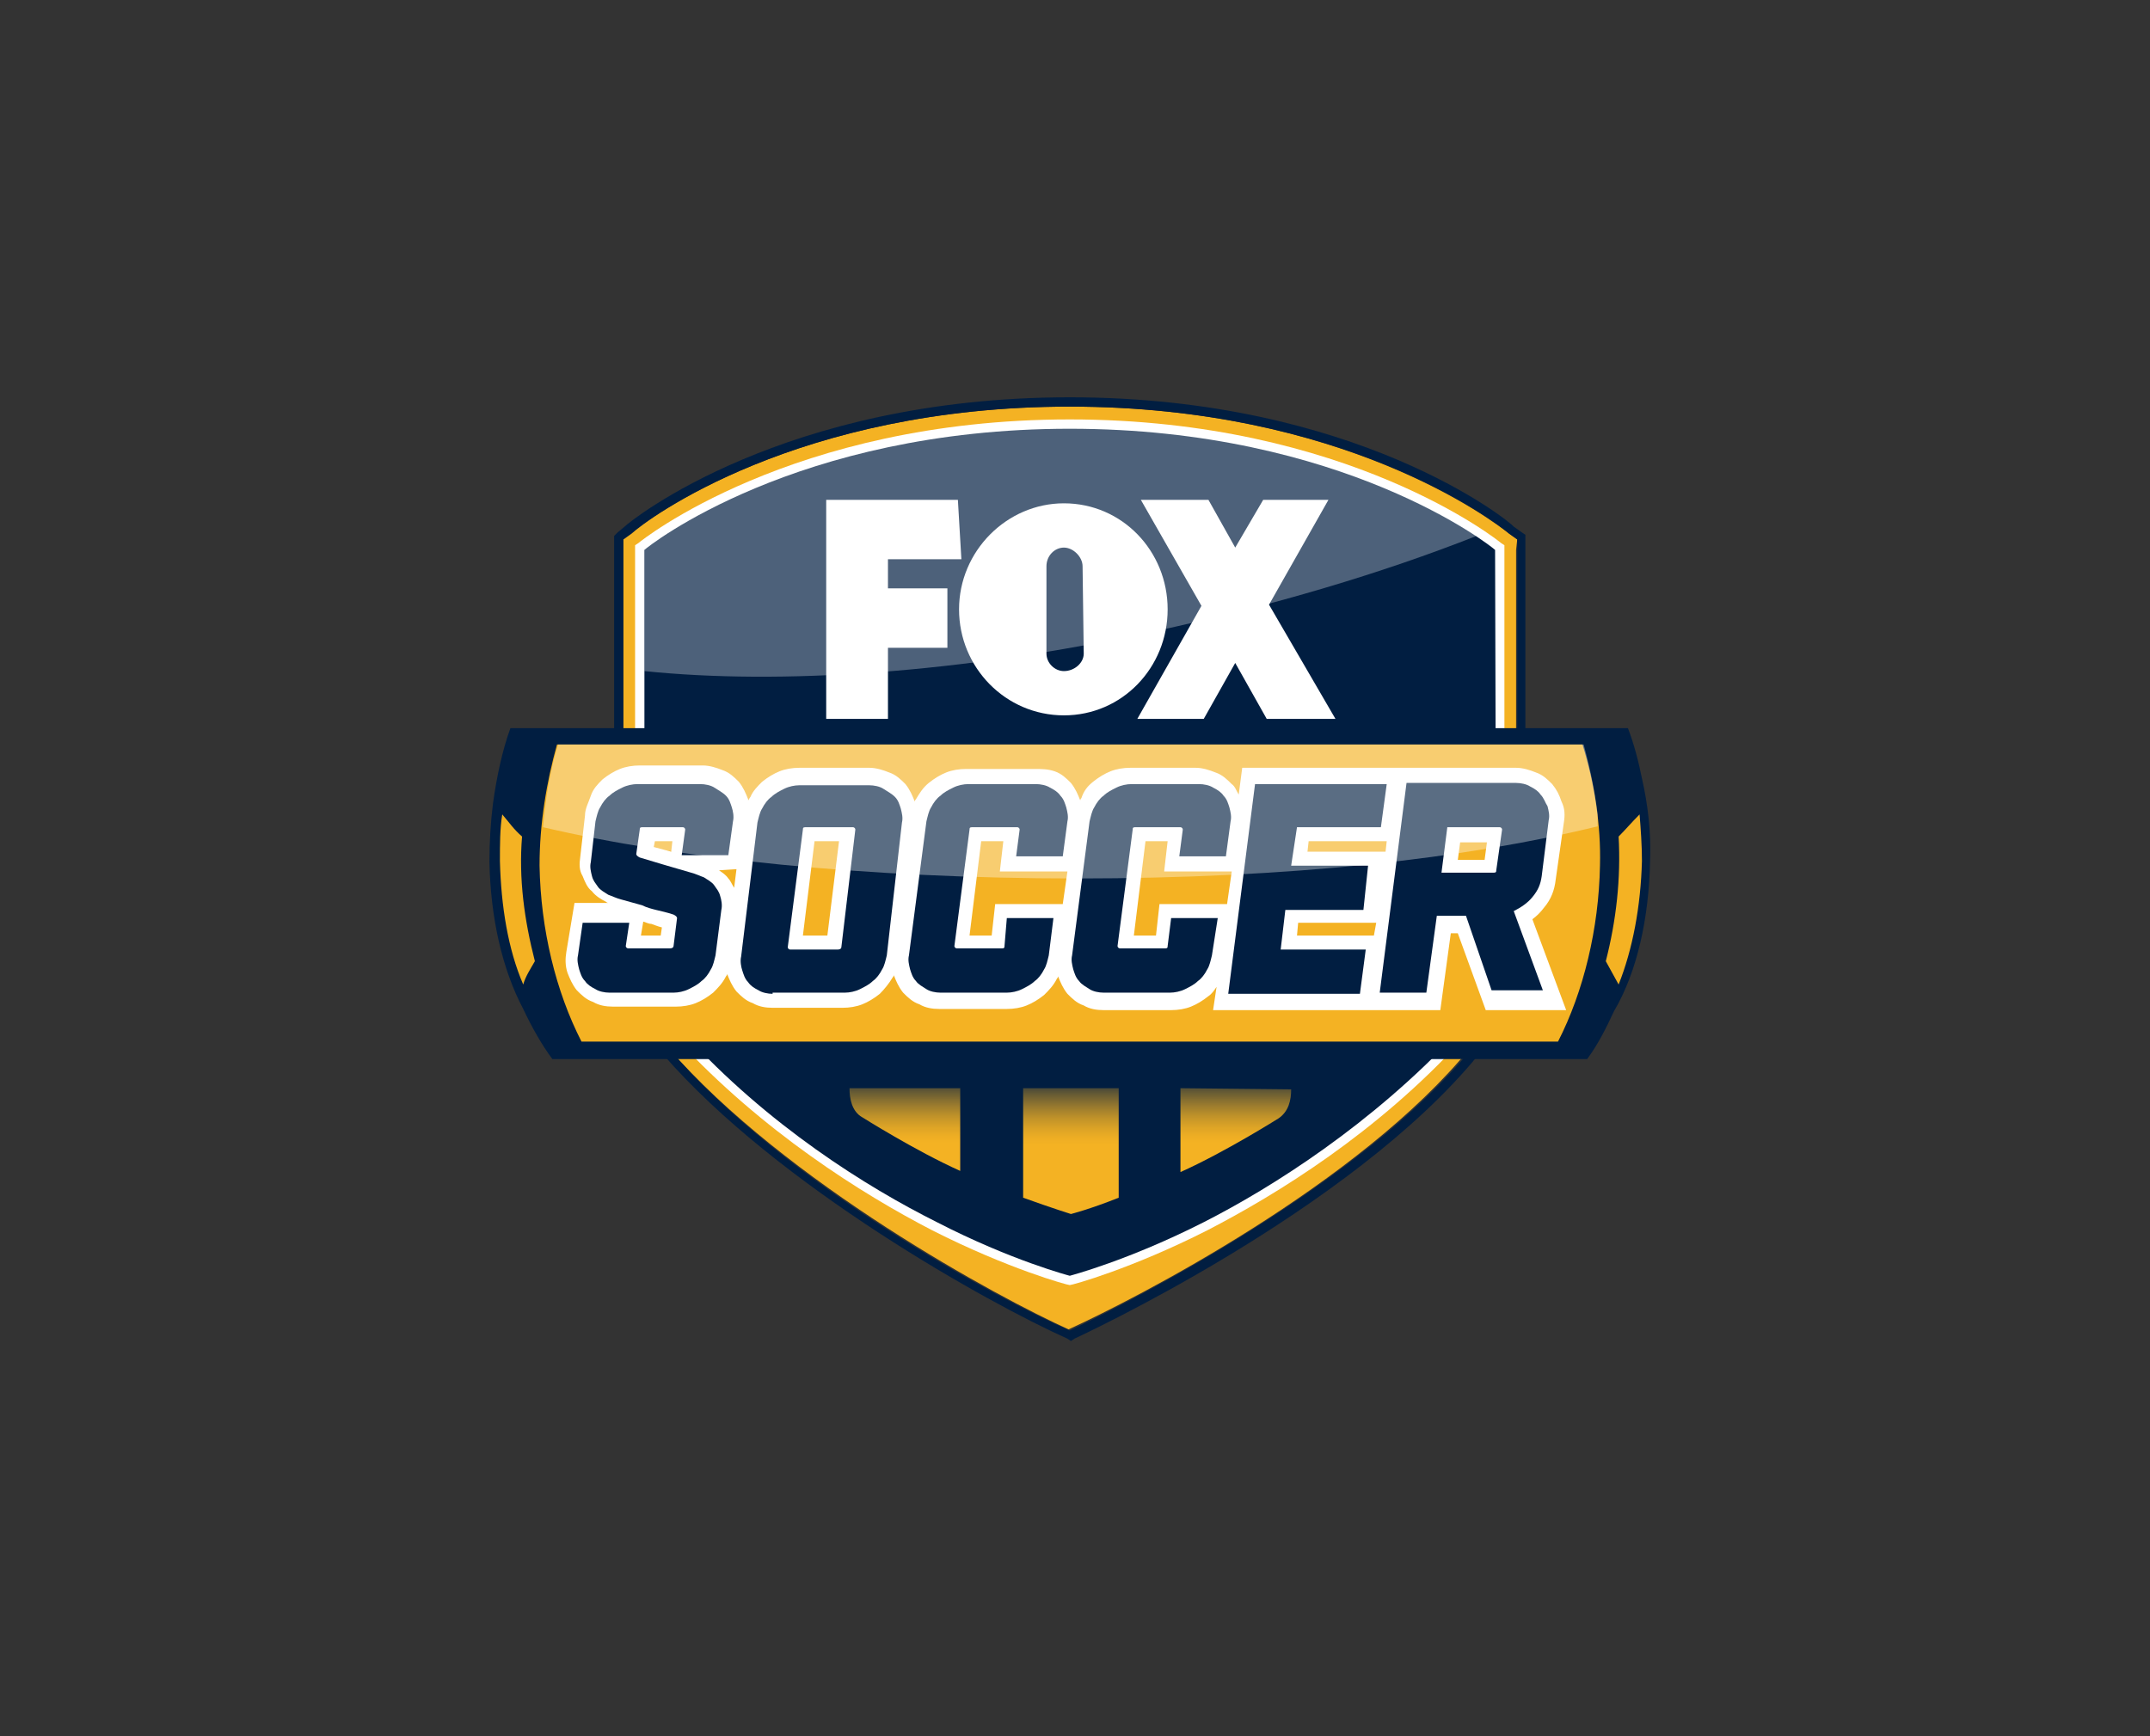 <?xml version="1.0" encoding="utf-8"?>
<!-- Generator: Adobe Illustrator 26.0.1, SVG Export Plug-In . SVG Version: 6.00 Build 0)  -->
<svg version="1.1" id="Layer_1" xmlns="http://www.w3.org/2000/svg" xmlns:xlink="http://www.w3.org/1999/xlink" x="0px" y="0px"
	 viewBox="0 0 184.5 149" style="enable-background:new 0 0 184.5 149;" xml:space="preserve">
<rect x="0" y="0" width="184.5" height="149" fill="#333333" stroke="none"/>
<style type="text/css">
	.st0{fill:#F4B223;}
	.st1{fill:#011E41;}
	.st2{fill:#FFFFFF;}
	
		.st3{clip-path:url(#SVGID_00000070802115679119656030000008632972762397484988_);fill:url(#SVGID_00000030458558806321811710000001501477751491316903_);}
	
		.st4{clip-path:url(#SVGID_00000037691100215478630700000013087247431830335634_);fill:url(#SVGID_00000088835364674001439350000016256070501057715129_);}
	
		.st5{clip-path:url(#SVGID_00000156576715020020260800000000542163540570781333_);fill:url(#SVGID_00000071557605746171336750000008876672436467575697_);}
	.st6{opacity:0.3;}
	.st7{clip-path:url(#SVGID_00000150075090178730303520000001282709934547017653_);}
	.st8{clip-path:url(#SVGID_00000165917050922342881280000011689378911695116946_);fill:#FFFFFF;}
	.st9{opacity:0.35;}
	.st10{clip-path:url(#SVGID_00000077295967033133753810000006916397621696916896_);}
	.st11{clip-path:url(#SVGID_00000021799828718806295890000007379199558334114735_);fill:#FFFFFF;}
</style>
<g>
	<g>
		<path class="st0" d="M130.2,46.3l-0.7-0.5c-1.4-1.1-14.2-10.9-37.7-10.9c-23.4,0-36.3,9.7-37.7,10.9l-0.7,0.5v38.5l0.3,0.5
			c1.1,1.6,2.3,3.1,3.6,4.6c10.1,11.6,28.4,21.5,34.4,24.2c5.7-2.6,25-12.5,34.5-24.2c1.2-1.5,2.5-3,3.6-4.6l0.3-0.5V47.2
			L130.2,46.3z"/>
		<path class="st1" d="M91.8,34.9c23.4,0,36.3,9.7,37.7,10.9l0.7,0.5v0.9v37.7l-0.3,0.5c-1.1,1.6-2.4,3.1-3.6,4.6
			c-9.5,11.6-28.8,21.5-34.5,24.2c-6-2.6-24.4-12.5-34.4-24.2c-1.2-1.5-2.5-3-3.6-4.6l-0.3-0.5V46.3l0.7-0.5
			C55.5,44.6,68.4,34.9,91.8,34.9 M91.8,34.1c-24.6,0-37.7,10.6-38.2,11.1L53,45.7L52.7,46v0.4v38.5v0.2l0.2,0.2l0.3,0.5
			c1.2,1.8,2.6,3.4,3.7,4.7c9.8,11.3,28,21.4,34.7,24.4l0.3,0.2l0.3-0.2c0.2-0.1,23.7-10.9,34.7-24.4c0.2-0.3,0.5-0.5,0.7-0.9
			c1-1.2,2.1-2.4,2.9-3.8l0.3-0.5l0.1-0.2v-0.3V47.2v-0.9v-0.4l-0.3-0.2l-0.7-0.5C129.5,44.7,116.4,34.1,91.8,34.1"/>
		<path class="st2" d="M91.8,36.7c23.5,0,36.2,10.1,36.5,10.4v37.1c-1,1.5-2.1,2.9-3.4,4.4c-7.2,7.9-15.7,13.2-21.7,16.2
			c-6.4,3.3-11.5,4.6-11.5,4.6s-5-1.3-11.4-4.6c-5.9-3-14.4-8.4-21.7-16.2c-1.3-1.5-2.4-2.9-3.4-4.4V47.2
			C55.6,46.9,68.3,36.7,91.8,36.7L91.8,36.7L91.8,36.7"/>
		<path class="st2" d="M91.8,110.3c-0.2,0-5.3-1.4-11.8-4.7c-6-3.1-14.6-8.5-21.9-16.4c-1.2-1.4-2.4-2.9-3.5-4.5l-0.1-0.2V46.8
			l0.3-0.2c0.1-0.1,13.1-10.6,37-10.6c23.9,0,36.9,10.5,37,10.6l0.3,0.2v37.7l-0.1,0.2c-1,1.6-2.2,3.1-3.5,4.5
			c-7.3,8-15.9,13.3-21.9,16.4C97.1,108.9,92,110.3,91.8,110.3"/>
		<path class="st1" d="M128.3,47.2c-0.3-0.3-13-10.4-36.5-10.4l0,0l0,0c-23.5,0-36.2,10.1-36.5,10.4v37.1c1,1.5,2.1,2.9,3.4,4.4
			c7.2,7.9,15.7,13.2,21.7,16.2c6.4,3.3,11.4,4.6,11.4,4.6s5-1.3,11.5-4.6c5.9-3,14.4-8.4,21.7-16.2c1.3-1.5,2.4-2.9,3.4-4.4
			L128.3,47.2L128.3,47.2z"/>
		<polygon class="st2" points="70.9,61.7 70.9,42.9 82.2,42.9 82.5,48 76.2,48 76.2,50.5 81.3,50.5 81.3,55.6 76.2,55.6 76.2,61.7 
					"/>
		<polygon class="st2" points="114.6,61.7 108.9,51.9 114,42.9 108.4,42.9 106,47 103.7,42.9 97.9,42.9 103.1,52 97.6,61.7 
			103.3,61.7 106,56.9 108.7,61.7 		"/>
		<path class="st2" d="M91.3,43.2c-4.9,0-9,4.1-9,9.1s4,9.1,9,9.1s8.9-4.1,8.9-9.1S96.3,43.2,91.3,43.2 M91.3,57.6
			c-0.8,0-1.5-0.7-1.5-1.5v-7.5c0-0.9,0.7-1.6,1.5-1.6s1.6,0.8,1.6,1.6l0.1,7.5C93,56.9,92.2,57.6,91.3,57.6"/>
		<path class="st1" d="M140.9,66.8c-0.3-1.5-0.7-3-1.2-4.3H43.8c-0.7,1.9-1.2,4.3-1.5,6.5c-0.2,1.6-0.3,3.3-0.3,5
			c0.1,4.8,1.1,9.2,2.9,12.6c0.7,1.5,1.6,3.1,2.5,4.3h88.8c0.9-1.2,1.6-2.6,2.3-4.1c2-3.4,3-8,3.1-12.9
			C141.7,71.4,141.4,69,140.9,66.8"/>
		<path class="st0" d="M133.7,89.4c2.2-4.3,3.5-9.7,3.6-15.1c0.1-3.5-0.5-7.2-1.5-10.4h-88c-0.9,3.2-1.5,6.8-1.5,10.4
			c0.1,5.5,1.4,10.8,3.6,15.1H133.7z"/>
		<path class="st0" d="M45.9,82.5c-0.9-3.5-1.4-7.1-1.1-10.7c-0.7-0.6-1.1-1.2-1.7-1.9c-0.2,1.2-0.2,2.6-0.2,4
			c0.1,3.9,0.7,7.6,2,10.6C45.1,83.8,45.5,83.2,45.9,82.5"/>
		<path class="st0" d="M138.9,71.8c0.2,3.6-0.2,7.2-1.1,10.7c0.4,0.7,0.7,1.3,1.1,2c1.2-3,1.9-6.7,2-10.6c0-1.4-0.1-2.7-0.2-4
			C140,70.6,139.5,71.2,138.9,71.8"/>
	</g>
	<g>
		<g>
			<defs>
				<path id="SVGID_1_" d="M72.9,93.4c0,0.9,0.2,2,1.1,2.5c0,0,4.6,2.9,8.4,4.6v-7.2L72.9,93.4L72.9,93.4z"/>
			</defs>
			<clipPath id="SVGID_00000001634581872043042970000016796171201296573865_">
				<use xlink:href="#SVGID_1_"  style="overflow:visible;"/>
			</clipPath>
			
				<linearGradient id="SVGID_00000116196119099150746510000010003560550752348560_" gradientUnits="userSpaceOnUse" x1="-296.051" y1="-229.677" x2="-295.508" y2="-229.677" gradientTransform="matrix(0 -24.306 24.306 0 5660.286 -7090.627)">
				<stop  offset="0" style="stop-color:#F4B223"/>
				<stop  offset="0.536" style="stop-color:#F4B223"/>
				<stop  offset="0.58" style="stop-color:#EEAE24"/>
				<stop  offset="0.64" style="stop-color:#DDA426"/>
				<stop  offset="0.709" style="stop-color:#C19329"/>
				<stop  offset="0.783" style="stop-color:#9A7B2E"/>
				<stop  offset="0.864" style="stop-color:#685C34"/>
				<stop  offset="0.947" style="stop-color:#2C383C"/>
				<stop  offset="1" style="stop-color:#011E41"/>
			</linearGradient>
			
				<rect x="72.9" y="93.4" style="clip-path:url(#SVGID_00000001634581872043042970000016796171201296573865_);fill:url(#SVGID_00000116196119099150746510000010003560550752348560_);" width="9.5" height="7.2"/>
		</g>
	</g>
	<g>
		<g>
			<defs>
				<path id="SVGID_00000140718506377240212260000010138455624134649493_" d="M101.3,93.4v7.2c3.8-1.7,8.4-4.6,8.4-4.6
					c0.9-0.6,1.1-1.6,1.1-2.5L101.3,93.4L101.3,93.4z"/>
			</defs>
			<clipPath id="SVGID_00000141456107780313808930000014624202989848212150_">
				<use xlink:href="#SVGID_00000140718506377240212260000010138455624134649493_"  style="overflow:visible;"/>
			</clipPath>
			
				<linearGradient id="SVGID_00000138569834684774238260000012177582901322414253_" gradientUnits="userSpaceOnUse" x1="-296.051" y1="-230.657" x2="-295.508" y2="-230.657" gradientTransform="matrix(0 -24.306 24.306 0 5712.442 -7090.627)">
				<stop  offset="0" style="stop-color:#F4B223"/>
				<stop  offset="0.536" style="stop-color:#F4B223"/>
				<stop  offset="0.58" style="stop-color:#EEAE24"/>
				<stop  offset="0.64" style="stop-color:#DDA426"/>
				<stop  offset="0.709" style="stop-color:#C19329"/>
				<stop  offset="0.783" style="stop-color:#9A7B2E"/>
				<stop  offset="0.864" style="stop-color:#685C34"/>
				<stop  offset="0.947" style="stop-color:#2C383C"/>
				<stop  offset="1" style="stop-color:#011E41"/>
			</linearGradient>
			
				<rect x="101.3" y="93.4" style="clip-path:url(#SVGID_00000141456107780313808930000014624202989848212150_);fill:url(#SVGID_00000138569834684774238260000012177582901322414253_);" width="9.5" height="7.2"/>
		</g>
	</g>
	<g>
		<g>
			<defs>
				<path id="SVGID_00000164479097863837502730000001491543172771710139_" d="M87.8,93.4v9.4c2.5,0.9,4.1,1.4,4.1,1.4
					s1.6-0.4,4.1-1.4v-9.4C95.9,93.4,87.8,93.4,87.8,93.4z"/>
			</defs>
			<clipPath id="SVGID_00000117658823504427383600000014991320690413380781_">
				<use xlink:href="#SVGID_00000164479097863837502730000001491543172771710139_"  style="overflow:visible;"/>
			</clipPath>
			
				<linearGradient id="SVGID_00000101081693626771562980000014986316639803769781_" gradientUnits="userSpaceOnUse" x1="-296.035" y1="-230.184" x2="-295.492" y2="-230.184" gradientTransform="matrix(0 -24.306 24.306 0 5686.632 -7090.056)">
				<stop  offset="0" style="stop-color:#F4B223"/>
				<stop  offset="0.536" style="stop-color:#F4B223"/>
				<stop  offset="0.58" style="stop-color:#EEAE24"/>
				<stop  offset="0.64" style="stop-color:#DDA426"/>
				<stop  offset="0.709" style="stop-color:#C19329"/>
				<stop  offset="0.783" style="stop-color:#9A7B2E"/>
				<stop  offset="0.864" style="stop-color:#685C34"/>
				<stop  offset="0.947" style="stop-color:#2C383C"/>
				<stop  offset="1" style="stop-color:#011E41"/>
			</linearGradient>
			
				<rect x="87.8" y="93.4" style="clip-path:url(#SVGID_00000117658823504427383600000014991320690413380781_);fill:url(#SVGID_00000101081693626771562980000014986316639803769781_);" width="8.2" height="10.8"/>
		</g>
	</g>
	<g>
		<path class="st2" d="M131.5,78.9c0.4-0.3,0.7-0.6,1-1c0.6-0.7,0.9-1.5,1-2.4l0.7-4.9c0.1-0.6,0.1-1.2-0.2-1.8
			c-0.2-0.6-0.4-1-0.8-1.5c-0.4-0.4-0.8-0.8-1.4-1c-0.5-0.2-1.1-0.4-1.7-0.4h-9.8h-0.7h-13l-0.3,2.3c-0.2-0.3-0.3-0.7-0.6-0.9
			c-0.4-0.4-0.8-0.8-1.4-1c-0.5-0.2-1.1-0.4-1.7-0.4H97c-0.6,0-1.2,0.1-1.7,0.3c-0.5,0.2-1,0.5-1.5,0.9s-0.8,0.8-1,1.4
			c-0.1,0.1-0.1,0.2-0.1,0.2c-0.2-0.5-0.4-1-0.8-1.5c-0.4-0.4-0.8-0.8-1.4-1S89.4,66,88.7,66h-5.8c-0.6,0-1.2,0.1-1.7,0.3
			c-0.5,0.2-1,0.5-1.5,0.9s-0.8,0.9-1.1,1.4c-0.1,0.1-0.1,0.2-0.1,0.2l0,0c-0.2-0.5-0.4-1-0.8-1.5c-0.4-0.4-0.8-0.8-1.4-1
			c-0.5-0.2-1.1-0.4-1.7-0.4h-6c-0.6,0-1.2,0.1-1.7,0.3c-0.5,0.2-1,0.5-1.5,0.9c-0.4,0.4-0.8,0.8-1,1.3c-0.1,0.1-0.1,0.2-0.2,0.3
			c0-0.1,0-0.1,0-0.1c-0.2-0.5-0.4-1-0.8-1.5c-0.4-0.4-0.8-0.8-1.4-1c-0.5-0.2-1.1-0.4-1.7-0.4h-5.4c-0.6,0-1.2,0.1-1.7,0.3
			c-0.5,0.2-1,0.5-1.5,0.9c-0.4,0.4-0.8,0.8-1,1.4s-0.5,1.1-0.5,1.7l-0.4,3.5c-0.1,0.7-0.1,1.2,0.2,1.7c0.2,0.5,0.4,1,0.8,1.3
			c0.3,0.4,0.8,0.7,1.2,0.9c0.1,0.1,0.2,0.1,0.2,0.1h-2.9l-0.7,4.2c-0.1,0.6-0.1,1.2,0.1,1.8c0.2,0.5,0.4,1,0.8,1.5
			c0.4,0.4,0.8,0.8,1.4,1c0.5,0.3,1.1,0.4,1.7,0.4H58c0.6,0,1.2-0.1,1.7-0.3s1-0.5,1.5-0.9c0.4-0.4,0.8-0.8,1.1-1.4
			c0.1-0.1,0.1-0.2,0.1-0.2c0.2,0.5,0.4,1,0.8,1.5c0.4,0.4,0.8,0.8,1.4,1c0.5,0.3,1.1,0.4,1.7,0.4h6c0.6,0,1.2-0.1,1.7-0.3
			s1-0.5,1.5-0.9c0.4-0.4,0.8-0.9,1.1-1.4c0.1-0.1,0.1-0.2,0.1-0.2l0,0c0.2,0.5,0.4,1,0.8,1.5c0.4,0.4,0.8,0.8,1.4,1
			c0.5,0.3,1.1,0.4,1.7,0.4h5.8c0.6,0,1.2-0.1,1.7-0.3s1-0.5,1.5-0.9c0.4-0.4,0.8-0.8,1.1-1.4c0.1-0.1,0.1-0.2,0.1-0.2
			c0.2,0.5,0.4,1,0.8,1.5c0.4,0.4,0.8,0.8,1.4,1c0.5,0.3,1.1,0.4,1.7,0.4h5.8c0.6,0,1.2-0.1,1.7-0.3s1-0.5,1.5-0.9
			c0.3-0.2,0.5-0.5,0.7-0.8l-0.3,2h13h0.7h5.8l0.9-6.6h0.6l2.4,6.6h6.9L131.5,78.9z M56.7,80.3H55l0.2-1.2c0.3,0.1,0.5,0.2,0.7,0.2
			c0.3,0.1,0.5,0.2,0.9,0.3L56.7,80.3z M57.6,73.1l-1.5-0.4l0.1-0.5h1.5L57.6,73.1z M63.2,74.6L63,76.2c-0.2-0.3-0.3-0.6-0.5-0.8
			c-0.2-0.3-0.5-0.5-0.8-0.7L63.2,74.6L63.2,74.6z M71,80.3h-2.1l1-8.1h2.1L71,80.3z M85.4,77.6l-0.3,2.7h-1.9l1-8.1h1.9l-0.3,2.6
			h5.8l-0.4,2.8H85.4z M112.3,72.2h6.7l-0.1,0.9h-6.7L112.3,72.2z M99.5,77.6l-0.3,2.7h-1.9l1-8.1h1.9l-0.3,2.6h5.8l-0.4,2.8
			C105.2,77.6,99.5,77.6,99.5,77.6z M111.3,80.3l0.1-1.1h6.7l-0.2,1.1H111.3z M127.4,73.8h-2.3l0.2-1.5h2.3L127.4,73.8z"/>
		<path class="st1" d="M57.8,78.5c-0.6-0.2-1.1-0.3-1.5-0.4c-0.4-0.1-0.8-0.2-1.2-0.4l-1.8-0.5c-0.4-0.1-0.8-0.3-1.1-0.4
			c-0.3-0.2-0.7-0.4-0.9-0.7c-0.2-0.3-0.4-0.5-0.5-0.9s-0.2-0.8-0.1-1.2l0.4-3.5c0.1-0.4,0.2-0.9,0.4-1.2c0.2-0.4,0.5-0.8,0.8-1
			c0.3-0.3,0.7-0.5,1.1-0.7c0.4-0.2,0.9-0.3,1.3-0.3h5.4c0.4,0,0.9,0.1,1.2,0.3s0.7,0.4,1,0.7c0.3,0.3,0.4,0.7,0.5,1
			s0.2,0.8,0.1,1.2l-0.4,2.9h-4l0.3-2.2c0-0.1-0.1-0.2-0.2-0.2h-3.5c-0.2,0-0.2,0.1-0.2,0.2l-0.3,2.1c0,0.1,0.1,0.2,0.3,0.3l2,0.6
			l2.4,0.7c0.4,0.1,0.8,0.3,1.1,0.4c0.3,0.2,0.7,0.4,0.9,0.7c0.2,0.3,0.4,0.5,0.5,0.9c0.1,0.3,0.2,0.8,0.1,1.2l-0.5,3.9
			c-0.1,0.4-0.2,0.9-0.4,1.2c-0.2,0.4-0.5,0.8-0.8,1c-0.3,0.3-0.7,0.5-1.1,0.7c-0.4,0.2-0.9,0.3-1.3,0.3h-5.5
			c-0.4,0-0.9-0.1-1.2-0.3c-0.4-0.2-0.7-0.4-0.9-0.7c-0.3-0.3-0.4-0.7-0.5-1c-0.1-0.4-0.2-0.8-0.1-1.2l0.4-2.8h4l-0.3,2
			c0,0.1,0.1,0.2,0.2,0.2h3.6c0.2,0,0.3-0.1,0.3-0.2l0.3-2.4C58.1,78.7,58,78.6,57.8,78.5L57.8,78.5z"/>
		<path class="st1" d="M66.3,85.3c-0.4,0-0.9-0.1-1.2-0.3c-0.4-0.2-0.7-0.4-0.9-0.7c-0.3-0.3-0.4-0.7-0.5-1s-0.2-0.8-0.1-1.2
			L65,70.6c0.1-0.4,0.2-0.9,0.4-1.2c0.2-0.4,0.5-0.8,0.8-1c0.3-0.3,0.7-0.5,1.1-0.7c0.4-0.2,0.9-0.3,1.3-0.3h6
			c0.4,0,0.9,0.1,1.2,0.3s0.7,0.4,1,0.7c0.3,0.3,0.4,0.7,0.5,1c0.1,0.4,0.2,0.8,0.1,1.2L76.1,82c-0.1,0.4-0.2,0.9-0.4,1.2
			c-0.2,0.4-0.5,0.8-0.8,1c-0.3,0.3-0.7,0.5-1.1,0.7c-0.4,0.2-0.9,0.3-1.3,0.3H66.3z M73.4,71.2c0-0.1-0.1-0.2-0.2-0.2h-4.1
			c-0.2,0-0.2,0.1-0.2,0.2l-1.3,10.1c0,0.1,0.1,0.2,0.2,0.2h4.1c0.2,0,0.3-0.1,0.3-0.2L73.4,71.2z"/>
		<path class="st1" d="M86.4,78.8h4L90,82c-0.1,0.4-0.2,0.9-0.4,1.2c-0.2,0.4-0.5,0.8-0.8,1c-0.3,0.3-0.7,0.5-1.1,0.7
			c-0.4,0.2-0.9,0.3-1.3,0.3h-5.7c-0.4,0-0.9-0.1-1.2-0.3s-0.7-0.4-0.9-0.7c-0.3-0.3-0.4-0.7-0.5-1c-0.1-0.4-0.2-0.8-0.1-1.2
			l1.5-11.5c0.1-0.4,0.2-0.9,0.4-1.2c0.2-0.4,0.5-0.8,0.8-1c0.3-0.3,0.7-0.5,1.1-0.7c0.4-0.2,0.9-0.3,1.3-0.3h5.8
			c0.4,0,0.9,0.1,1.2,0.3c0.4,0.2,0.7,0.4,0.9,0.7c0.3,0.3,0.4,0.7,0.5,1c0.1,0.4,0.2,0.8,0.1,1.2l-0.4,3h-4l0.3-2.3
			c0-0.1-0.1-0.2-0.2-0.2h-3.9c-0.2,0-0.2,0.1-0.2,0.2l-1.3,10c0,0.1,0.1,0.2,0.2,0.2H86c0.2,0,0.2-0.1,0.2-0.2L86.4,78.8z"/>
		<path class="st1" d="M100.5,78.8h4L104,82c-0.1,0.4-0.2,0.9-0.4,1.2c-0.2,0.4-0.5,0.8-0.8,1c-0.3,0.3-0.7,0.5-1.1,0.7
			s-0.9,0.3-1.3,0.3h-5.7c-0.4,0-0.9-0.1-1.2-0.3s-0.7-0.4-0.9-0.7c-0.3-0.3-0.4-0.7-0.5-1c-0.1-0.4-0.2-0.8-0.1-1.2l1.5-11.5
			c0.1-0.4,0.2-0.9,0.4-1.2c0.2-0.4,0.5-0.8,0.8-1c0.3-0.3,0.7-0.5,1.1-0.7c0.4-0.2,0.9-0.3,1.3-0.3h5.8c0.4,0,0.9,0.1,1.2,0.3
			c0.4,0.2,0.7,0.4,0.9,0.7c0.3,0.3,0.4,0.7,0.5,1c0.1,0.4,0.2,0.8,0.1,1.2l-0.4,3h-4l0.3-2.3c0-0.1-0.1-0.2-0.2-0.2h-3.9
			c-0.2,0-0.2,0.1-0.2,0.2l-1.3,10c0,0.1,0.1,0.2,0.2,0.2h3.9c0.2,0,0.2-0.1,0.2-0.2L100.5,78.8z"/>
		<polygon class="st1" points="107.7,67.3 119,67.3 118.5,71 111.3,71 110.8,74.3 117.4,74.3 117,78.1 110.3,78.1 109.9,81.5 
			117.2,81.5 116.7,85.3 105.4,85.3 		"/>
		<path class="st1" d="M125.8,78.6h-2.5l-0.9,6.6h-4l2.3-18h9.4c0.4,0,0.9,0.1,1.2,0.3c0.4,0.2,0.7,0.4,0.9,0.7
			c0.3,0.3,0.4,0.7,0.6,1c0.1,0.4,0.2,0.8,0.1,1.2l-0.6,4.8c-0.1,0.7-0.3,1.2-0.8,1.8c-0.4,0.5-1,0.9-1.6,1.2l2.5,6.8h-4.4
			L125.8,78.6z M128.9,71.2c0-0.1-0.1-0.2-0.2-0.2h-4.5l-0.5,3.9h4.5c0.2,0,0.2-0.1,0.2-0.2L128.9,71.2z"/>
		<g class="st6">
			<g>
				<g>
					<defs>
						<rect id="SVGID_00000021834173898541632420000009610289996597185953_" x="55.3" y="36.7" width="71.5" height="21.4"/>
					</defs>
					<clipPath id="SVGID_00000137813157726218363240000001637593145034250659_">
						<use xlink:href="#SVGID_00000021834173898541632420000009610289996597185953_"  style="overflow:visible;"/>
					</clipPath>
					<g style="clip-path:url(#SVGID_00000137813157726218363240000001637593145034250659_);">
						<g>
							<defs>
								<rect id="SVGID_00000029752486049855563470000016532529489961206975_" x="55.3" y="36.7" width="71.5" height="21.4"/>
							</defs>
							<clipPath id="SVGID_00000092456669933640290980000003233198908146343101_">
								<use xlink:href="#SVGID_00000029752486049855563470000016532529489961206975_"  style="overflow:visible;"/>
							</clipPath>
							<path style="clip-path:url(#SVGID_00000092456669933640290980000003233198908146343101_);fill:#FFFFFF;" d="M55.3,57.6
								c11.6,1.2,27.1,0.2,43.7-3.4c10.2-2.2,19.6-5,27.7-8.2c-4.1-2.7-16-9.3-35-9.3l0,0l0,0c-23.5,0-36.2,10.1-36.5,10.4
								C55.3,47.1,55.3,57.6,55.3,57.6z"/>
						</g>
					</g>
				</g>
			</g>
		</g>
		<g class="st9">
			<g>
				<g>
					<defs>
						<rect id="SVGID_00000054247819306981442870000002759283443800588466_" x="46.5" y="63.9" width="90.6" height="11.5"/>
					</defs>
					<clipPath id="SVGID_00000170272281719512417700000000741521211217492638_">
						<use xlink:href="#SVGID_00000054247819306981442870000002759283443800588466_"  style="overflow:visible;"/>
					</clipPath>
					<g style="clip-path:url(#SVGID_00000170272281719512417700000000741521211217492638_);">
						<g>
							<defs>
								<rect id="SVGID_00000106136882611953637460000012625515643622997180_" x="46.5" y="63.9" width="90.6" height="11.5"/>
							</defs>
							<clipPath id="SVGID_00000088119581364104832230000012070594357818263743_">
								<use xlink:href="#SVGID_00000106136882611953637460000012625515643622997180_"  style="overflow:visible;"/>
							</clipPath>
							<path style="clip-path:url(#SVGID_00000088119581364104832230000012070594357818263743_);fill:#FFFFFF;" d="M92.4,75.4
								c18.3,0,33.4-1.7,44.8-4.5c-0.2-2.4-0.7-4.8-1.3-7h-88c-0.7,2.2-1.1,4.7-1.3,7.1C58.1,73.7,74.3,75.4,92.4,75.4"/>
						</g>
					</g>
				</g>
			</g>
		</g>
	</g>
</g>
</svg>
